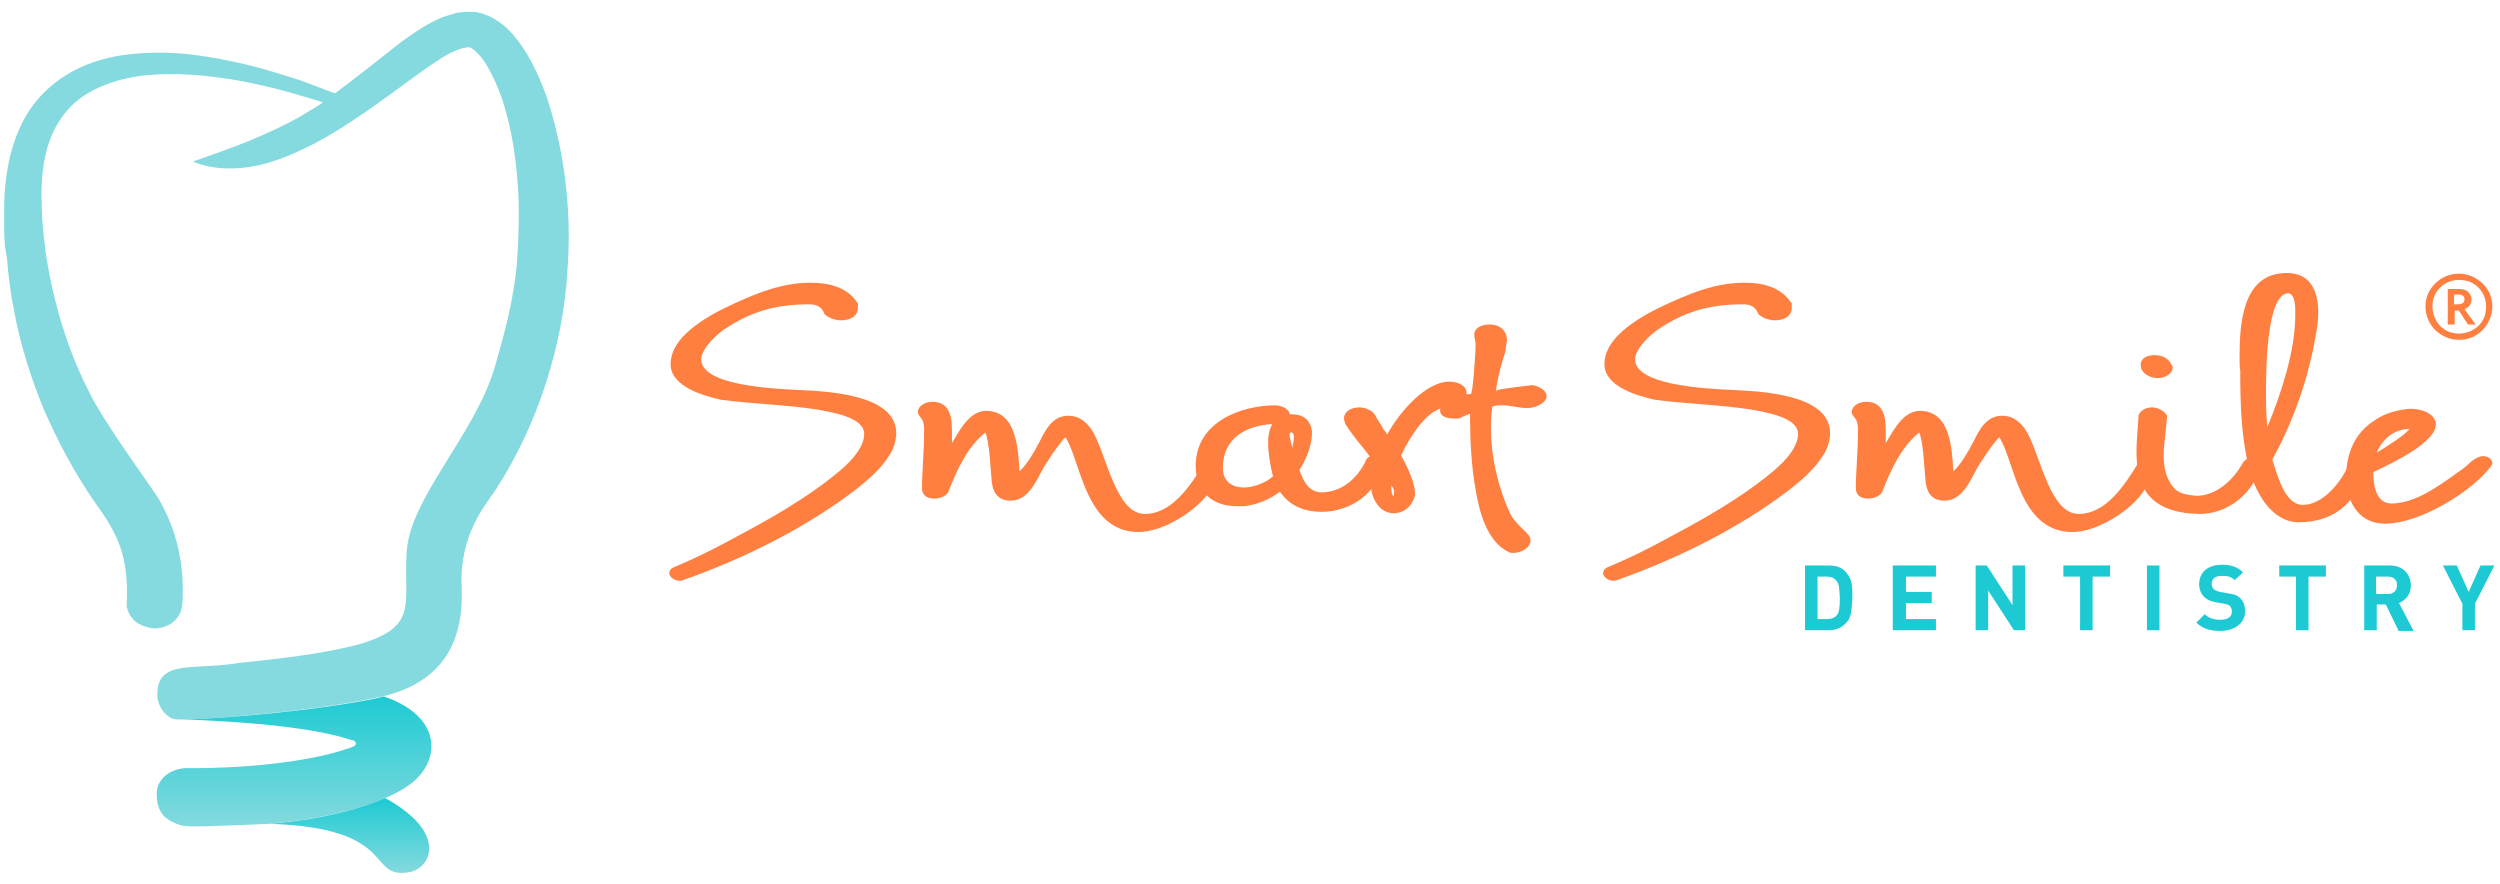 <svg xmlns="http://www.w3.org/2000/svg" xmlns:xlink="http://www.w3.org/1999/xlink" id="Layer_1" x="0px" y="0px" viewBox="0 0 359 127" style="enable-background:new 0 0 359 127;" xml:space="preserve"><style type="text/css">	.st0{fill:#FF7F40;}	.st1{fill:#1DCAD3;}	.st2{fill:#84DADE;}	.st3{fill:url(#SVGID_1_);}	.st4{fill:url(#SVGID_2_);}</style><g>	<g>		<g>			<path class="st0" d="M122.9,70.3c-7.2,5.5-16,9.9-24.8,13c-0.2,0.1-0.4,0.1-0.5,0.1c-0.8,0-1.5-0.6-1.5-1.1    c0-0.3,0.2-0.7,0.8-0.9c3.1-1.3,5.9-2.7,8.8-4.3c4.9-2.6,10-5.5,14.3-9c1.5-1.2,4.1-3.5,4.1-5.8c0-2.4-4.7-3.1-6.8-3.5    c-4.6-0.7-9.4-0.8-13.8-1.4c-2.2-0.5-7.2-1.8-7.2-5.1c0-4.7,7.2-7.9,10.9-9.5c1.5-0.6,5-2.2,9.2-2.2c2.6,0,5.3,0.6,6.8,3    c0,0.2,0,0.4,0,0.6c0,1.2-1.1,1.8-2.4,1.8c-0.8,0-1.8-0.3-2.4-0.9c-0.4-1.1-1.2-1.4-2.2-1.4c-5.1,0-8.6,1.2-12.2,3.6    c-0.9,0.6-3.3,2.7-3.3,4.3c0,3.6,9.4,4.2,14,4.4c4.1,0.2,14,0.6,14,6.2c0,1.1-0.4,2.3-1,3.2C126.4,67.5,124.4,69.1,122.9,70.3z"></path>			<path class="st0" d="M132.4,70.1c0-2.6,0.3-4.9,0.3-8.1c0-0.6,0-1.1-0.2-1.6c-0.1-0.3-0.7-0.8-0.7-1.2c0-0.9,1-1.5,2.1-1.5    c2.8,0,2.8,2.8,2.8,4.5c0,0.5,0,1,0,1.6c0-0.2,0.1-0.4,0.2-0.5c1.1-1.9,2.5-4.3,4.7-4.3c2.2,0,3.4,1.4,4,3.2    c0.6,1.8,0.7,3.8,0.8,5.5c1.2-1.2,2-2.6,2.9-4.3c0.8-1.6,1.8-3.7,4.1-3.7c1.8,0,2.9,1.2,3.6,2.4c2,3.6,3.3,11.7,7.4,11.7    c3.9,0,6.6-4.1,8.6-7.4v0c0.2-0.4,0.8-0.6,1.3-0.6c0.7,0,1.2,0.2,1.2,1l-0.5,1.2c-0.4,0.9-0.4,1-1.2,2.4c-1.7,2.8-6.7,6-10.3,6    c-7.7,0-8.3-10.3-10.5-13.6c-0.5,0.4-1.8,2.2-2.6,3.5c-1.2,1.5-2.2,5.6-5.3,5.6c-2,0-2.6-1.5-2.7-2.9c-0.2-2.1-0.3-5.4-0.9-6.9    c-2.6,2.1-4.1,5.4-5.3,8.5c-0.3,0.7-1.4,1-2,1C133.2,71.6,132.4,71.2,132.4,70.1z"></path>			<path class="st0" d="M177.7,72.7c-4.3,0-6-2.8-6-5.8c0-6.3,6.5-8.7,11.5-8.7c1.3,0.1,2,0.8,2,1.3c0.1,0,0.2,0,0.4,0    c2.1,0,2.8,1.5,2.8,2.7c0,1.8-0.9,3.9-1.8,5.3c0.6,1.7,1.4,3.2,3.2,3.2c2.8,0,5.2-2,6.4-4.7c0.2-0.4,0.7-0.6,1.2-0.6    c0.7,0,1.2,0.4,1.2,1.2c-0.7,4.2-4.7,6.9-8.8,6.9c-2.8,0-4.8-1.1-6-2.9c-1.4,1.1-3.1,1.8-5.1,2.1H177.7z M182.7,60.9    c-3.6,0.2-7.1,1.9-7.1,6.3c0,2,1.4,2.8,3,2.8c1.5,0,3.2-0.7,4.2-1.6c-0.4-1.5-0.7-3.4-0.7-4.9C182.1,62.5,182.3,61.6,182.7,60.9z     M185.8,62.8c0-0.4-0.1-0.7-0.4-0.7c-0.2,0-0.2,0.2-0.2,0.4c0,0.6,0.4,1.6,0.4,2c0,0,0,0.1,0,0.1    C185.4,64.6,185.8,63.6,185.8,62.8z"></path>			<path class="st0" d="M193.2,60.9c-0.1-0.3-0.2-0.6-0.2-0.8c0-1,1-1.6,2.2-1.6c0.8,0,1.8,0.4,2.2,1c0.4,0.8,0.9,1.4,1.3,2.2    c0.2,0.2,0.4,0.5,0.5,0.7c1.9-3.5,5.7-7.6,8.9-7.6c1.3,0,2.5,0.6,2.5,1.6c0,1.3-2,2-3.5,2.2c-2.2,0.5-4.5,3.8-5.9,6.8    c1,1.8,2,4,2,5.5c0,0.9-1,2.8-3.1,2.8c-2,0-3.2-2.2-3.2-3.8c0-1,0.3-2.3,0.5-3.2l0.1-0.1l-1.6-2.1l0,0    C194.8,63.2,193.9,62,193.2,60.9L193.2,60.9z M200.1,71.3c0.2-0.6,0.1-1.1-0.3-1.6c0,0.2,0,0.4,0,0.6    C199.8,70.6,199.9,71.1,200.1,71.3z"></path>			<path class="st0" d="M209.3,60.1c-0.2,0-0.4,0-0.5,0c-1.4,0-2-0.5-2-1.1c0-2.2,2.9-2.4,4.4-2.4c0.3,0,0.7-6,0.7-7    c0-0.7-0.2-1.1-0.2-1.5c0-1,1-1.5,2.2-1.5c1.8,0,2.5,1.2,2.5,2.2c0,0.4-0.2,1-0.2,1.6l-0.4,1.3c-0.4,1.3-0.7,2.6-1,4.4l0.7-0.2    c1.4-0.2,2.7-0.4,4.6-0.6c1.4,0.3,2,1,2,1.6c0,0.9-1.5,1.7-2.8,1.7c-1.2,0-2.4-0.4-3.6-0.4c-0.5,0-0.9,0-1.4,0.2    c-0.2,1.2-0.2,2.3-0.2,3.4c0,3.4,0.9,7.9,2.7,11.8c0.9,2,3,2.9,3,4c0,1-1.3,1.8-2.5,1.8c-0.2,0-0.4,0-0.6-0.1    c-3.2-1.5-4.3-5.9-4.8-9c-0.6-3.2-0.8-7.2-0.8-10.3c0-0.2,0-0.3,0-0.6c-0.6,0.2-1.1,0.5-1.6,0.7L209.3,60.1z"></path>		</g>		<g>			<path class="st0" d="M257,70.3c-7.2,5.5-16,9.9-24.8,13c-0.2,0.1-0.4,0.1-0.5,0.1c-0.8,0-1.5-0.6-1.5-1.1c0-0.3,0.2-0.7,0.8-0.9    c3.1-1.3,5.9-2.7,8.8-4.3c4.9-2.6,10-5.5,14.3-9c1.5-1.2,4.1-3.5,4.1-5.8c0-2.4-4.7-3.1-6.8-3.5c-4.6-0.7-9.4-0.8-13.8-1.4    c-2.2-0.5-7.2-1.8-7.2-5.1c0-4.7,7.2-7.9,10.9-9.5c1.5-0.6,5-2.2,9.2-2.2c2.6,0,5.3,0.6,6.8,3c0,0.2,0,0.4,0,0.6    c0,1.2-1.1,1.8-2.4,1.8c-0.8,0-1.8-0.3-2.4-0.9c-0.4-1.1-1.2-1.4-2.2-1.4c-5.1,0-8.6,1.2-12.2,3.6c-0.9,0.6-3.3,2.7-3.3,4.3    c0,3.6,9.4,4.2,14,4.4c4.1,0.2,14,0.6,14,6.2c0,1.1-0.4,2.3-1,3.2C260.5,67.5,258.5,69.1,257,70.3z"></path>			<path class="st0" d="M266.5,70.1c0-2.6,0.3-4.9,0.3-8.1c0-0.6,0-1.1-0.2-1.6c-0.1-0.3-0.7-0.8-0.7-1.2c0-0.9,1-1.5,2.1-1.5    c2.8,0,2.8,2.8,2.8,4.5c0,0.5,0,1,0,1.6c0-0.2,0.1-0.4,0.2-0.5c1.1-1.9,2.5-4.3,4.7-4.3c2.2,0,3.4,1.4,4,3.2    c0.6,1.8,0.7,3.8,0.8,5.5c1.2-1.2,2-2.6,2.9-4.3c0.8-1.6,1.8-3.7,4.1-3.7c1.8,0,2.9,1.2,3.6,2.4c2,3.6,3.3,11.7,7.4,11.7    c3.9,0,6.6-4.1,8.6-7.4v0c0.2-0.4,0.8-0.6,1.3-0.6c0.7,0,1.2,0.2,1.2,1l-0.5,1.2c-0.4,0.9-0.4,1-1.2,2.4c-1.7,2.8-6.7,6-10.3,6    c-7.7,0-8.3-10.3-10.5-13.6c-0.5,0.4-1.8,2.2-2.6,3.5c-1.2,1.5-2.2,5.6-5.3,5.6c-2,0-2.6-1.5-2.7-2.9c-0.2-2.1-0.3-5.4-0.9-6.9    c-2.6,2.1-4.1,5.4-5.3,8.5c-0.3,0.7-1.4,1-2,1C267.3,71.6,266.5,71.2,266.5,70.1z"></path>			<path class="st0" d="M306.8,64.9c0-1.2,0.1-2.5,0.2-3.7l0.1-1.6c0.3-0.7,1.1-1.1,1.9-1.1s1.7,0.4,2.2,1.2l-0.2,2.2    c-0.1,1.1-0.3,2.3-0.3,3.4c0,1.8,0.3,3.5,1.6,4.9v0c0.8,0.8,2.2,0.9,3.1,1c2.8,0,5.3-2.2,6.7-4.8c0.3-0.4,0.8-0.7,1.4-0.7    c0.6,0,1.2,0.3,1.2,0.9v0.1c-1.1,4.3-4.9,7.1-8.8,7.1C308.1,73.7,306.8,69.3,306.8,64.9z M312,52.7c0,1-1.1,1.6-2.2,1.6    c-0.9,0-2.4-0.6-2.4-1.9c0-1,1-1.4,2-1.4c1.1,0,2,0.4,2.5,1.5L312,52.7z"></path>			<path class="st0" d="M321.6,51.4c0-5,0.4-12.2,6.8-12.2c3.5,0,4.5,2.8,4.5,5.6c0,1-0.1,2-0.3,3c-1,6.2-3.2,12.6-6.3,18.2    c0.8,2.4,1.8,6.5,4.4,6.5c2.7,0,5.5-3,6.8-6.3c0.2-0.5,0.8-0.6,1.4-0.6c0.9,0,1.2,0.4,1.2,1.1c-1.5,4.9-4.3,8.3-10.1,8.3    c-3.9-0.1-6.1-4.4-6.9-7.3c-1.3-4.7-1.4-9.9-1.4-14.5C321.6,52.7,321.6,52.1,321.6,51.4z M325.4,56.4c0,1.6,0,3.2,0.2,4.9    c2-4.8,4-11,4-16c0-1,0.1-3-1-3.2C325.4,42.2,325.4,53.6,325.4,56.4z"></path>			<path class="st0" d="M346,58.7c2.7,0,3.8,1.3,3.8,2.2c0,2.5-5.4,5.2-9,6.9c0,1.9,0.4,4.5,2.6,4.5c3.2,0,6.4-2.2,9.3-4.3l1-0.7    l0.6-0.5h0c0.6-0.6,1.5-1.3,2.3-1.3c0.6,0,1.3,0.4,1.3,1c0,0.2-0.1,0.3-0.3,0.6c-2.7,3.5-10.1,8.1-15.1,8.1    c-4.2,0-5.6-3.8-5.6-6.6c0-3.7,1.4-6.6,4.2-8.3C342.4,59.4,344,58.9,346,58.7L346,58.7z M346,61.6c-1.1,0-2.1,0.4-2.8,0.9    c-0.8,0.6-1.5,1.5-1.9,2.5C343.1,63.9,345.4,62.4,346,61.6z"></path>		</g>	</g>	<g>		<path class="st1" d="M265.4,89.1c-0.7,0.9-1.5,1.4-2.8,1.4h-3.4v-9.3h3.4c1.3,0,2.2,0.4,2.8,1.4c0.6,0.8,0.6,1.8,0.6,3.3   C265.9,87.4,265.9,88.3,265.4,89.1z M263.7,83.4c-0.3-0.4-0.7-0.6-1.4-0.6H261v6.1h1.4c0.6,0,1.1-0.2,1.4-0.6   c0.3-0.4,0.4-1,0.4-2.5C264.1,84.4,264.1,83.8,263.7,83.4z"></path>		<path class="st1" d="M271.8,90.5v-9.3h6.2v1.6h-4.3V85h3.7v1.6h-3.7v2.3h4.3v1.6H271.8z"></path>		<path class="st1" d="M289.2,90.5l-3.7-5.7v5.7h-1.8v-9.3h1.6l3.7,5.7v-5.7h1.8v9.3H289.2z"></path>		<path class="st1" d="M300.5,82.8v7.7h-1.8v-7.7h-2.4v-1.6h6.7v1.6H300.5z"></path>		<path class="st1" d="M308.3,90.5v-9.3h1.8v9.3H308.3z"></path>		<path class="st1" d="M318.8,90.6c-1.4,0-2.5-0.3-3.4-1.2l1.2-1.2c0.6,0.6,1.4,0.8,2.2,0.8c1.1,0,1.7-0.4,1.7-1.2   c0-0.3-0.1-0.6-0.3-0.8c-0.2-0.2-0.4-0.2-0.8-0.3l-1.1-0.2c-0.8-0.1-1.4-0.4-1.8-0.8c-0.4-0.4-0.7-1-0.7-1.8   c0-1.7,1.2-2.8,3.3-2.8c1.3,0,2.2,0.3,3,1.1l-1.2,1.1c-0.6-0.6-1.3-0.6-1.9-0.6c-1,0-1.4,0.5-1.4,1.2c0,0.3,0.1,0.5,0.3,0.7   c0.2,0.2,0.5,0.3,0.9,0.4l1.1,0.2c0.9,0.1,1.4,0.3,1.8,0.7c0.5,0.5,0.7,1.1,0.7,2C322.3,89.6,320.8,90.6,318.8,90.6z"></path>		<path class="st1" d="M331.5,82.8v7.7h-1.8v-7.7h-2.4v-1.6h6.7v1.6H331.5z"></path>		<path class="st1" d="M344.4,90.5l-1.8-3.7h-1.3v3.7h-1.8v-9.3h3.7c1.9,0,3,1.3,3,2.9c0,1.3-0.8,2.1-1.7,2.5l2.1,4H344.4z    M342.9,82.8h-1.7v2.5h1.7c0.8,0,1.3-0.5,1.3-1.2C344.3,83.3,343.7,82.8,342.9,82.8z"></path>		<path class="st1" d="M355.4,86.7v3.8h-1.8v-3.8l-2.8-5.5h2l1.7,3.8l1.7-3.8h2L355.4,86.7z"></path>	</g>	<g>		<path class="st2" d="M80.6,22.1c-0.5-2.7-1.2-5.5-2.1-8.2c-1-2.7-2.1-5.3-4-7.9c-1-1.3-2.1-2.6-4.1-3.6c-0.5-0.2-1.1-0.5-1.7-0.6   c-0.3-0.1-0.6-0.1-1-0.1c-0.2,0-0.3,0-0.6,0l-0.3,0c-0.2,0-0.7,0.1-0.9,0.1c-0.3,0-0.5,0.1-0.8,0.2c-0.5,0.1-0.9,0.3-1.4,0.4   c-1.7,0.7-3,1.5-4.2,2.3c-1.2,0.8-2.4,1.7-3.5,2.6c-2.7,2.1-5.3,4.2-7.9,6.1c-1.7-0.6-3.4-1.3-5.1-1.9c-2.5-0.8-5-1.6-7.5-2.2   c-5.1-1.2-10.4-2.1-15.9-1.6c-2.7,0.2-5.5,0.8-8.1,2c-2.6,1.2-4.9,3-6.6,5.2c-1.7,2.2-2.7,4.7-3.4,7.3c-0.6,2.5-0.9,5.1-0.9,7.6   c0,1.2,0,2.4,0,3.6l0.1,1.9L1,37.1c0.2,2.5,0.5,4.9,1,7.4c0.9,4.9,2.4,9.7,4.3,14.3c2,4.6,4.4,9.1,7.3,13.3   c3.2,4.4,4.9,7.6,4.6,14.4c0,0.2,0,0.4,0,0.6c0.3,1.5,1.3,2.6,3.1,3c0.3,0.1,0.8,0.2,1.5,0.1c2-0.3,3.3-1.7,3.4-3.6   c0.3-5.3-0.7-10.4-3.5-15.1c-0.5-0.9-7.9-11-9.9-15.2c-2.1-4.1-3.7-8.5-4.8-12.9c-0.6-2.2-1-4.5-1.4-6.8l-0.2-1.7l-0.2-1.7   C6.1,32.1,6,30.8,6,29.6c-0.2-4.4,0.3-9,2.7-12.5c1.2-1.8,2.8-3.2,4.8-4.2c2-1,4.3-1.7,6.7-2C25,10.3,30,10.8,35,11.7   c2.5,0.5,5,1.1,7.4,1.8c1.4,0.4,2.7,0.8,4,1.2c-1.2,0.8-2.4,1.5-3.6,2.2c-2.3,1.3-4.8,2.4-7.2,3.4c-2.5,1-5,1.9-7.9,2.9   c2.9,1.2,6.1,1.2,9.1,0.6c3-0.6,5.8-1.9,8.4-3.2c5.2-2.8,9.8-6.3,14.2-9.5c1.1-0.8,2.2-1.6,3.3-2.3C63.8,8,65,7.4,65.9,7.1   c0.2-0.1,0.5-0.2,0.7-0.2c0.1,0,0.2,0,0.3-0.1c0.1,0,0,0,0.2,0l0.2,0c0,0,0,0,0,0c0,0,0,0,0.1,0c0.1,0,0.2,0.1,0.3,0.1   c0.5,0.3,1.3,1.1,1.9,2c1.2,1.9,2.2,4.2,2.9,6.6c0.7,2.4,1.2,4.9,1.5,7.4c0.3,2.5,0.5,5,0.5,7.6c0,2.5-0.1,5.1-0.3,7.6   c-0.5,5-1.5,8.9-3.2,14.8c-2.9,9.6-12.1,18.6-12.6,26.3c-0.5,7.7,1.9,10.8-7.1,13.4c-5.6,1.4-11.3,2-17,2.6   c-6.5,1.1-11.8-0.6-11.7,4.6c0,1.9,1.6,3.5,2.7,3.5c3,0.2,19.5-1.1,29.2-3.2c9.7-2.1,12.1-8.7,11.8-15.8c-0.4-7.6,3.6-12,4.9-14   c3.1-4.8,5.5-10,7.2-15.3c1.7-5.3,2.8-10.8,3.1-16.4C81.9,33.1,81.6,27.6,80.6,22.1z"></path>		<g>			<linearGradient id="SVGID_1_" gradientUnits="userSpaceOnUse" x1="42.239" y1="118.663" x2="42.239" y2="99.949">				<stop offset="0" style="stop-color:#84DADE"></stop>				<stop offset="1" style="stop-color:#1DCAD3"></stop>			</linearGradient>			<path class="st3" d="M26.2,103.3c13.4,0.5,20.2,1.7,23.7,2.8c0.7,0.2,1.1,0.2,1.2,0.6c0.1,0.4-0.5,0.6-1.5,0.9    c-3.7,1.3-12.2,2.8-22.9,2.7c-2.2,0.1-4.2,1.5-4.2,3.7c0,2.9,1.4,3.8,3.4,4.5c0.8,0.3,3.7,0.2,12.7-0.2    c13.5-1.2,18.9-4.7,19.9-5.4c4.8-3.2,5.4-9.9-3.4-12.9c-0.2,0.1-0.5,0.1-0.7,0.2C45.5,102.1,30.7,103.3,26.2,103.3z"></path>		</g>		<linearGradient id="SVGID_2_" gradientUnits="userSpaceOnUse" x1="50.17" y1="125.313" x2="50.17" y2="114.569">			<stop offset="0" style="stop-color:#84DADE"></stop>			<stop offset="1" style="stop-color:#1DCAD3"></stop>		</linearGradient>		<path class="st4" d="M55.3,114.6c-3,1.3-8.3,3-16.6,3.7h0c19,0.6,13.7,8.2,20.3,6.9C62.1,124.4,64.1,119.4,55.3,114.6z"></path>	</g>	<g>		<path class="st0" d="M353.1,39.3c1.3,0,2.4,0.5,3.4,1.4c0.9,0.9,1.4,2,1.4,3.3c0,1.3-0.5,2.4-1.4,3.4c-0.9,0.9-2,1.4-3.4,1.4   c-1.3,0-2.4-0.5-3.4-1.4c-0.9-0.9-1.4-2.1-1.4-3.4c0-1.3,0.5-2.4,1.4-3.3C350.6,39.8,351.8,39.3,353.1,39.3z M353.1,47.9   c1.1,0,2-0.4,2.8-1.1c0.8-0.8,1.1-1.7,1.1-2.8c0-1.1-0.4-2-1.1-2.7c-0.8-0.8-1.7-1.1-2.8-1.1c-1.1,0-2,0.4-2.7,1.1   c-0.8,0.8-1.1,1.7-1.1,2.7c0,1.1,0.4,2,1.1,2.8C351.1,47.5,352,47.9,353.1,47.9z M355.5,46.6h-1.1l-1.3-2h-0.6v2h-1v-5.1h1.6   c0.5,0,1,0.1,1.3,0.4c0.3,0.3,0.5,0.6,0.5,1.1c0,0.6-0.3,1.1-1,1.4L355.5,46.6z M352.4,43.7h0.5c0.6,0,1-0.2,1-0.7   c0-0.5-0.3-0.7-0.9-0.7h-0.6V43.7z"></path>	</g></g></svg>